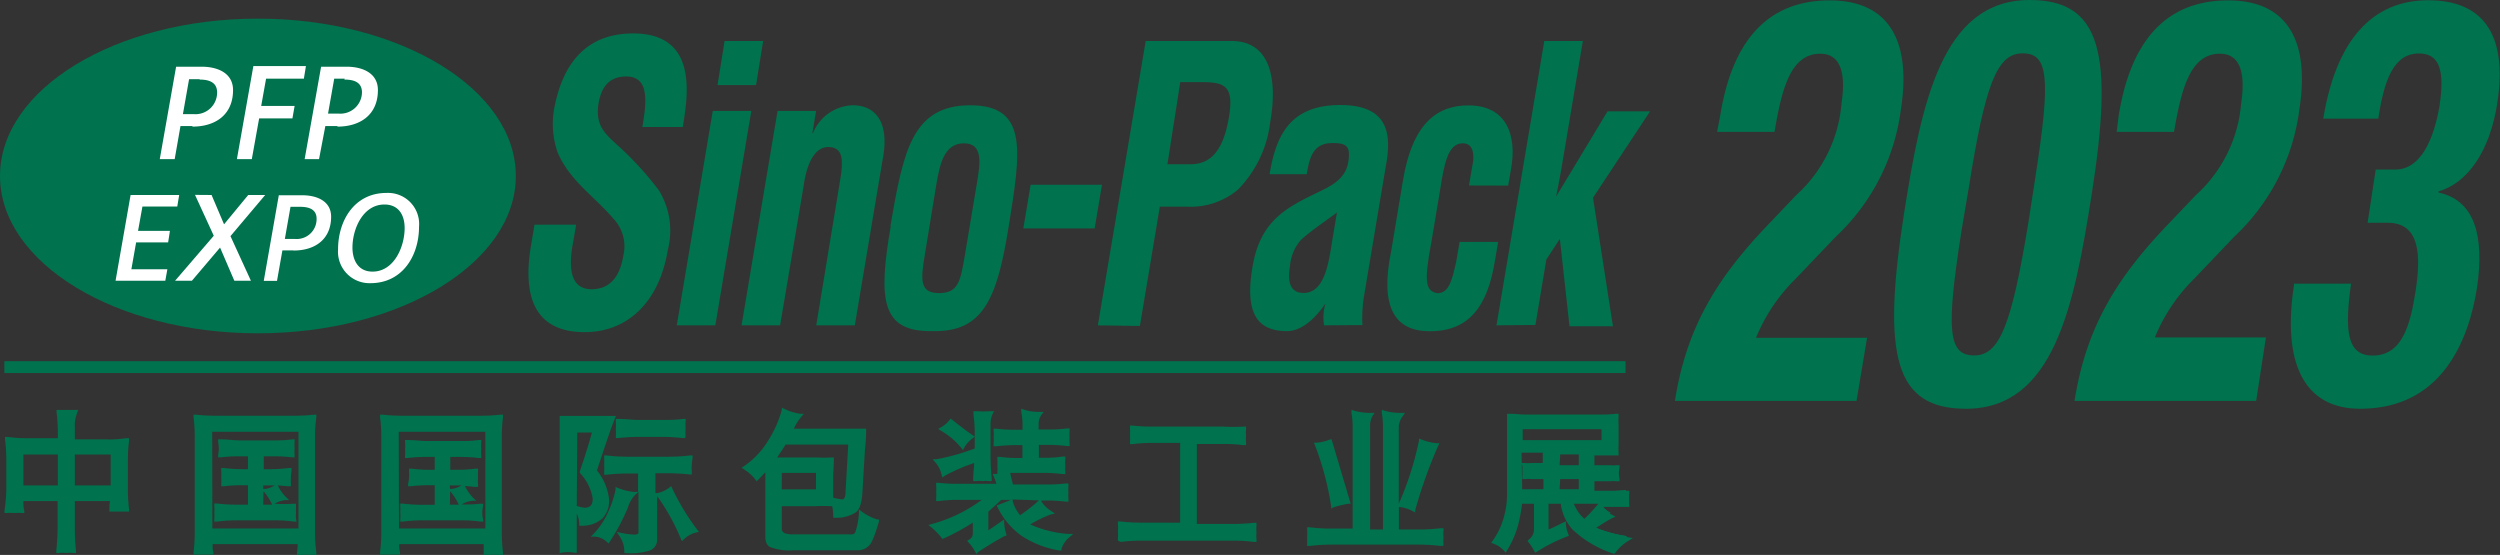 <svg id="圖層_1" data-name="圖層 1" xmlns="http://www.w3.org/2000/svg" viewBox="0 0 194.49 43.17"><rect x="0" y="0" width="194.49" height="43.17" fill="#333333" stroke="none"/><defs><style>.cls-1{fill:#00724d;}.cls-2{fill:#007859;}.cls-3{fill:#fff;}</style></defs><path class="cls-1" d="M23.24,26.74c11.08,0,20.07-5.49,20.07-12.24s-9-12.24-20.07-12.24S3.18,7.74,3.18,14.5s9,12.24,20.06,12.24" transform="translate(-3.18 -0.81)"/><path class="cls-2" d="M129.64,29.38h0Z" transform="translate(-3.18 -0.81)"/><rect class="cls-1" x="0.34" y="28.1" width="126.12" height="0.92"/><path class="cls-2" d="M3.72,35a10.85,10.85,0,0,0,1.6.11H7.84v-.51a16,16,0,0,0-.1-1.69c.36,0,.78,0,1.28,0a2.73,2.73,0,0,0-.18,1v1.12h2.6A10.53,10.53,0,0,0,13,35a12.33,12.33,0,0,0-.09,1.47V38.9A13.3,13.3,0,0,0,13,40.45l-.59,0-.59,0a5.64,5.64,0,0,0,.05-.82H8.84v2.09a17.81,17.81,0,0,0,.09,1.93,3,3,0,0,0-.59,0,2.92,2.92,0,0,0-.6,0c.06-.64.1-1.29.1-1.93V39.63h-3a7,7,0,0,0,.08.92,4.87,4.87,0,0,0-.6,0,4.6,4.6,0,0,0-.6,0A11.72,11.72,0,0,0,3.82,39v-2.5A10.58,10.58,0,0,0,3.72,35m1.1,3.72h3V36h-3Zm4,0h3.09V36H8.84Z" transform="translate(-3.18 -0.81)"/><path class="cls-1" d="M3.72,35a10.85,10.85,0,0,0,1.6.11H7.84v-.51a16,16,0,0,0-.1-1.69c.36,0,.78,0,1.28,0a2.73,2.73,0,0,0-.18,1v1.12h2.6A10.53,10.53,0,0,0,13,35a12.33,12.33,0,0,0-.09,1.47V38.9A13.3,13.3,0,0,0,13,40.45l-.59,0-.59,0a5.64,5.64,0,0,0,.05-.82H8.84v2.09a17.81,17.81,0,0,0,.09,1.93,3,3,0,0,0-.59,0,2.92,2.92,0,0,0-.6,0c.06-.64.1-1.29.1-1.93V39.63h-3a7,7,0,0,0,.08.92,4.87,4.87,0,0,0-.6,0,4.6,4.6,0,0,0-.6,0A11.72,11.72,0,0,0,3.82,39v-2.5A10.58,10.58,0,0,0,3.72,35m1.1,3.72h3V36h-3Zm4,0h3.09V36H8.84Z" transform="translate(-3.18 -0.81)"/><path class="cls-1" d="M7.56,43.84l0-.21a17.07,17.07,0,0,0,.1-1.91V39.79H5c0,.27,0,.51.07.74l0,.19-.19,0a5.22,5.22,0,0,0-.58,0,5,5,0,0,0-.58,0l-.19,0,0-.19A14,14,0,0,0,3.67,39v-2.5A12.48,12.48,0,0,0,3.57,35l0-.2.2,0a10.63,10.63,0,0,0,1.57.1H7.68v-.34a13.3,13.3,0,0,0-.1-1.68l0-.18h.19c.34,0,.75,0,1.27,0h.22L9.16,33A2.59,2.59,0,0,0,9,34v1h2.45a10.54,10.54,0,0,0,1.57-.1l.2,0,0,.2a11.76,11.76,0,0,0-.09,1.45V38.9a12.59,12.59,0,0,0,.09,1.53l0,.18-.44,0-.33,0-.31,0-.45,0,0-.18c0-.19,0-.4.05-.64H9v1.93a18.56,18.56,0,0,0,.09,1.91l0,.2-.2,0a2.5,2.5,0,0,0-.56,0,2.51,2.51,0,0,0-.57,0Zm.78-.39a3.1,3.1,0,0,1,.42,0c0-.54-.08-1.11-.08-1.75V39.48h3.38v.16c0,.24,0,.45,0,.64h.09l.33,0,.35,0h.07a12.38,12.38,0,0,1-.07-1.38V36.48a11.15,11.15,0,0,1,.07-1.29,12.12,12.12,0,0,1-1.42.08H8.68V34a3,3,0,0,1,.12-.9l-.89,0c0,.5.08,1,.08,1.53v.65H5.32a12.25,12.25,0,0,1-1.42-.08A11.65,11.65,0,0,1,4,36.48V39a13.34,13.34,0,0,1-.07,1.39l.42,0,.42,0c0-.22,0-.46,0-.73v-.16H8v2.24c0,.59,0,1.18-.08,1.75A2.89,2.89,0,0,1,8.34,43.45Zm3.75-4.57H8.68v-3h3.41ZM9,38.57h2.79v-2.4H9Zm-1,.31H4.66v-3H8Zm-3-.31H7.68v-2.4H5Z" transform="translate(-3.18 -0.81)"/><path class="cls-2" d="M18.44,33.25a14.11,14.11,0,0,0,1.59.08h6a14.35,14.35,0,0,0,1.61-.08,10,10,0,0,0-.1,1.46v7.57a11.38,11.38,0,0,0,.1,1.54l-.6,0-.6,0a7.69,7.69,0,0,0,.07-.85h-7c0,.27,0,.55.08.8l-.6,0-.59,0a13.17,13.17,0,0,0,.09-1.55V34.71a11.68,11.68,0,0,0-.09-1.46m1.1,8.8h7V34.24h-7Zm.76-6.84c.51,0,1,.08,1.51.08h2.56c.49,0,1,0,1.5-.08a4.89,4.89,0,0,0,0,.54,4.19,4.19,0,0,0,0,.5,12.71,12.71,0,0,0-1.5-.09h-.86v1.37h.63a10.7,10.7,0,0,0,1.5-.1,5.48,5.48,0,0,0,0,.55,4.06,4.06,0,0,0,0,.51,12.45,12.45,0,0,0-1.5-.09h-.63v1.82h1a12.62,12.62,0,0,0,1.51-.09,3.35,3.35,0,0,0,0,.54,2.78,2.78,0,0,0,0,.51,12.62,12.62,0,0,0-1.51-.09h-3a12.75,12.75,0,0,0-1.51.09,2.78,2.78,0,0,0,0-.51,3.35,3.35,0,0,0,0-.54,12.75,12.75,0,0,0,1.51.09h1.08V38.4h-.53a12.62,12.62,0,0,0-1.51.09,2.76,2.76,0,0,0,.05-.51,3.62,3.62,0,0,0-.05-.55,10.84,10.84,0,0,0,1.51.1h.53V36.16h-.77a12.87,12.87,0,0,0-1.51.09,2.12,2.12,0,0,0,.05-.5,2.47,2.47,0,0,0-.05-.54m4.39,3.46a3.13,3.13,0,0,0,.69,1,2.34,2.34,0,0,0-.92.33,4.23,4.23,0,0,0-.59-1,2.37,2.37,0,0,0,.82-.31" transform="translate(-3.18 -0.81)"/><path class="cls-1" d="M18.44,33.25a14.11,14.11,0,0,0,1.59.08h6a14.35,14.35,0,0,0,1.61-.08,10,10,0,0,0-.1,1.46v7.57a11.38,11.38,0,0,0,.1,1.54l-.6,0-.6,0a7.69,7.69,0,0,0,.07-.85h-7c0,.27,0,.55.08.8l-.6,0-.59,0a13.17,13.17,0,0,0,.09-1.55V34.71a11.68,11.68,0,0,0-.09-1.46m1.1,8.8h7V34.24h-7Zm.76-6.84c.51,0,1,.08,1.51.08h2.56c.49,0,1,0,1.5-.08a4.89,4.89,0,0,0,0,.54,4.19,4.19,0,0,0,0,.5,12.71,12.71,0,0,0-1.5-.09h-.86v1.37h.63a10.7,10.7,0,0,0,1.5-.1,5.48,5.48,0,0,0,0,.55,4.06,4.06,0,0,0,0,.51,12.45,12.45,0,0,0-1.5-.09h-.63v1.82h1a12.62,12.62,0,0,0,1.51-.09,3.35,3.35,0,0,0,0,.54,2.78,2.78,0,0,0,0,.51,12.62,12.62,0,0,0-1.51-.09h-3a12.75,12.75,0,0,0-1.51.09,2.78,2.78,0,0,0,0-.51,3.35,3.35,0,0,0,0-.54,12.75,12.75,0,0,0,1.51.09h1.08V38.4h-.53a12.62,12.62,0,0,0-1.51.09,2.76,2.76,0,0,0,.05-.51,3.62,3.62,0,0,0-.05-.55,10.84,10.84,0,0,0,1.51.1h.53V36.16h-.77a12.87,12.87,0,0,0-1.51.09,2.12,2.12,0,0,0,.05-.5,2.47,2.47,0,0,0-.05-.54m4.39,3.46a3.13,3.13,0,0,0,.69,1,2.34,2.34,0,0,0-.92.33,4.23,4.23,0,0,0-.59-1,2.37,2.37,0,0,0,.82-.31" transform="translate(-3.18 -0.81)"/><path class="cls-1" d="M26.28,44l0-.19a5.74,5.74,0,0,0,.06-.67H19.72c0,.24,0,.45.06.63l0,.19-.31,0-.47,0-.52,0-.24,0,0-.18a14.5,14.5,0,0,0,.09-1.54V34.71a12.49,12.49,0,0,0-.09-1.44l0-.2.19,0a12.66,12.66,0,0,0,1.58.08h6a12.91,12.91,0,0,0,1.59-.08l.19,0,0,.2a10.85,10.85,0,0,0-.1,1.44v7.57a12.52,12.52,0,0,0,.1,1.52l0,.18h-.18l-.36,0a1.77,1.77,0,0,0-.46,0l-.36,0Zm.78-.36.25,0h.17a12.19,12.19,0,0,1-.07-1.37V34.71a10.68,10.68,0,0,1,.07-1.29c-.51,0-1,.06-1.43.06H20c-.43,0-.92,0-1.43-.06a11.89,11.89,0,0,1,.08,1.29v7.51a13.71,13.71,0,0,1-.08,1.38l.42,0,.42,0c0-.18,0-.39-.05-.62v-.17h7.3V43a6.56,6.56,0,0,1,0,.68h.17Zm-.36-1.41H19.39V34.09H26.7Zm-7-.31H26.4V34.4H19.69Zm6.55-.53-.21,0a9.79,9.79,0,0,0-1.49-.1h-3a11.27,11.27,0,0,0-1.49.1l-.21,0,0-.21a2.63,2.63,0,0,0,0-.49,2.85,2.85,0,0,0,0-.51l0-.2.2,0a12.79,12.79,0,0,0,1.49.09h.93V38.56h-.38a11.36,11.36,0,0,0-1.49.08l-.21,0,0-.21a2.45,2.45,0,0,0,0-.48,3.2,3.2,0,0,0,0-.52l0-.21.21,0a11.7,11.7,0,0,0,1.49.09h.38v-1h-.62a11.55,11.55,0,0,0-1.49.08l-.21,0,0-.21a2.5,2.5,0,0,0,.05-.47,2.94,2.94,0,0,0-.05-.51l0-.21.21,0c.53,0,1,.08,1.49.08h2.56c.47,0,1,0,1.49-.08l.2,0,0,.2a2.82,2.82,0,0,0,0,.52,2.17,2.17,0,0,0,0,.47l0,.21-.2,0a11.55,11.55,0,0,0-1.49-.08h-.71v1h.48a11.54,11.54,0,0,0,1.48-.09l.2,0,0,.21a3.49,3.49,0,0,0-.05.52,3.88,3.88,0,0,0,0,.48l0,.21-.21,0-.81-.07,0,0a3.11,3.11,0,0,0,.66.93l.22.22-.32,0a2,2,0,0,0-.81.28A12,12,0,0,0,26,40l.21,0,0,.2a3.77,3.77,0,0,0,0,.51,2.31,2.31,0,0,0,0,.49ZM20.17,40.3c0,.13,0,.25,0,.37s0,.23,0,.34a11.14,11.14,0,0,1,1.33-.07h3a11,11,0,0,1,1.33.07c0-.1,0-.21,0-.34s0-.25,0-.37a12.1,12.1,0,0,1-1.33.07H23.35V38.25h.79q.72,0,1.32.06c0-.11,0-.22,0-.33a2.4,2.4,0,0,1,0-.37,11.49,11.49,0,0,1-1.33.07h-.79V36h1c.48,0,.91,0,1.33.06a3,3,0,0,1,0-.32c0-.13,0-.25,0-.37-.46,0-.91.07-1.33.07H21.81c-.42,0-.86,0-1.33-.07a2.31,2.31,0,0,1,0,.37c0,.11,0,.22,0,.32Q21.1,36,21.81,36h.93v1.67h-.69a11.25,11.25,0,0,1-1.33-.07c0,.13,0,.25,0,.37a1.83,1.83,0,0,1,0,.33c.41,0,.85-.06,1.33-.06h.69v2.12H21.5A12.1,12.1,0,0,1,20.17,40.3Zm3.49-.23h.69l0,0a4.38,4.38,0,0,0-.58-.94l-.09-.1Zm.48-1a6.41,6.41,0,0,1,.39.66,3,3,0,0,1,.54-.21,4.18,4.18,0,0,1-.45-.65A2,2,0,0,1,24.14,39.08Zm-.48-.52v.29l.19,0a1.9,1.9,0,0,0,.71-.27h-.9Z" transform="translate(-3.18 -0.81)"/><path class="cls-2" d="M33,33.25a14.17,14.17,0,0,0,1.6.08h6a13.94,13.94,0,0,0,1.6-.08,11.68,11.68,0,0,0-.09,1.46v7.57a13.25,13.25,0,0,0,.09,1.54l-.59,0-.59,0a7.73,7.73,0,0,0,.06-.85h-7c0,.27,0,.55.07.8l-.6,0-.59,0a13.17,13.17,0,0,0,.09-1.55V34.71A11.68,11.68,0,0,0,33,33.25m1.09,8.8h7V34.24h-7Zm.78-6.84c.5,0,1,.08,1.5.08h2.56c.5,0,1,0,1.51-.08a3.29,3.29,0,0,0,0,.54,2.83,2.83,0,0,0,0,.5,12.87,12.87,0,0,0-1.51-.09H38v1.37h.63a10.84,10.84,0,0,0,1.51-.1,3.62,3.62,0,0,0-.05.55,2.76,2.76,0,0,0,.05.51,12.62,12.62,0,0,0-1.51-.09H38v1.82h1a12.62,12.62,0,0,0,1.51-.09,3.39,3.39,0,0,0,0,.54,2.76,2.76,0,0,0,0,.51,12.62,12.62,0,0,0-1.51-.09H36a12.58,12.58,0,0,0-1.5.09,2.76,2.76,0,0,0,.05-.51,3.39,3.39,0,0,0-.05-.54,12.58,12.58,0,0,0,1.5.09H37.1V38.4h-.53a12.62,12.62,0,0,0-1.51.09,2.76,2.76,0,0,0,0-.51,3.62,3.62,0,0,0,0-.55,10.84,10.84,0,0,0,1.51.1h.53V36.16h-.77a12.58,12.58,0,0,0-1.5.09,2.81,2.81,0,0,0,0-.5,3.27,3.27,0,0,0,0-.54m4.38,3.46a3.31,3.31,0,0,0,.69,1A2.34,2.34,0,0,0,39,40a4.61,4.61,0,0,0-.59-1,2.37,2.37,0,0,0,.82-.31" transform="translate(-3.18 -0.81)"/><path class="cls-1" d="M33,33.25a14.17,14.17,0,0,0,1.6.08h6a13.94,13.94,0,0,0,1.6-.08,11.68,11.68,0,0,0-.09,1.46v7.57a13.25,13.25,0,0,0,.09,1.54l-.59,0-.59,0a7.73,7.73,0,0,0,.06-.85h-7c0,.27,0,.55.07.8l-.6,0-.59,0a13.17,13.17,0,0,0,.09-1.55V34.71A11.68,11.68,0,0,0,33,33.25m1.09,8.8h7V34.24h-7Zm.78-6.84c.5,0,1,.08,1.5.08h2.56c.5,0,1,0,1.51-.08a3.29,3.29,0,0,0,0,.54,2.83,2.83,0,0,0,0,.5,12.87,12.87,0,0,0-1.51-.09H38v1.37h.63a10.84,10.84,0,0,0,1.51-.1,3.62,3.62,0,0,0-.05.55,2.76,2.76,0,0,0,.05.51,12.62,12.62,0,0,0-1.51-.09H38v1.82h1a12.62,12.62,0,0,0,1.51-.09,3.39,3.39,0,0,0,0,.54,2.76,2.76,0,0,0,0,.51,12.62,12.62,0,0,0-1.51-.09H36a12.58,12.58,0,0,0-1.5.09,2.76,2.76,0,0,0,.05-.51,3.39,3.39,0,0,0-.05-.54,12.58,12.58,0,0,0,1.5.09H37.1V38.4h-.53a12.62,12.62,0,0,0-1.51.09,2.76,2.76,0,0,0,0-.51,3.62,3.62,0,0,0,0-.55,10.84,10.84,0,0,0,1.51.1h.53V36.16h-.77a12.58,12.58,0,0,0-1.5.09,2.81,2.81,0,0,0,0-.5,3.27,3.27,0,0,0,0-.54m4.38,3.46a3.31,3.31,0,0,0,.69,1A2.34,2.34,0,0,0,39,40a4.61,4.61,0,0,0-.59-1,2.37,2.37,0,0,0,.82-.31" transform="translate(-3.18 -0.81)"/><path class="cls-1" d="M40.81,44l0-.19c0-.22,0-.46,0-.67H34.24c0,.22,0,.44.06.63l0,.19-.3,0-.48,0-.51,0-.26,0,0-.19a12.47,12.47,0,0,0,.09-1.53V34.71a11,11,0,0,0-.09-1.44l0-.2.2,0a12.66,12.66,0,0,0,1.58.08h6a12.66,12.66,0,0,0,1.58-.08l.2,0,0,.2a12,12,0,0,0-.09,1.44v7.57a13.57,13.57,0,0,0,.09,1.52l0,.18h-.19l-.34,0a1.77,1.77,0,0,0-.46,0L41,44Zm-6.9-1.17h7.3V43a5.6,5.6,0,0,1,0,.68h.17a1.46,1.46,0,0,1,.51,0H42a13,13,0,0,1-.08-1.37V34.71A11.45,11.45,0,0,1,42,33.42c-.51,0-1,.06-1.43.06h-6c-.42,0-.92,0-1.43-.06a10.68,10.68,0,0,1,.07,1.29v7.51a12.25,12.25,0,0,1-.07,1.38l.42,0,.43,0c0-.17,0-.36,0-.55Zm7.31-.6H33.9V34.09h7.32Zm-7-.31h6.72V34.4H34.2Zm6.57-.53-.22,0a9.89,9.89,0,0,0-1.49-.1H36a11.24,11.24,0,0,0-1.48.1l-.2,0,0-.21a3,3,0,0,0,0-.49,4.7,4.7,0,0,0,0-.5l0-.2h.2a12.76,12.76,0,0,0,1.48.09H37V38.56h-.38a11.36,11.36,0,0,0-1.49.08l-.2,0,0-.21A2.52,2.52,0,0,0,35,38a3.49,3.49,0,0,0,0-.53l0-.2.19,0a11.81,11.81,0,0,0,1.49.09H37v-1h-.62a11.3,11.3,0,0,0-1.48.08l-.21,0,0-.21a2.23,2.23,0,0,0,0-.47,2.82,2.82,0,0,0,0-.52l0-.2.2,0c.51,0,1,.08,1.48.08h2.56c.48,0,1,0,1.49-.08l.2,0,0,.2a2.65,2.65,0,0,0,0,.52,2.09,2.09,0,0,0,0,.47l0,.21-.21,0a11.45,11.45,0,0,0-1.49-.08h-.71v1h.48a11.81,11.81,0,0,0,1.49-.09l.19,0,0,.2a3.38,3.38,0,0,0,0,.53,2.21,2.21,0,0,0,0,.48l0,.21-.2,0-.82-.07,0,0a3.54,3.54,0,0,0,.65.93l.23.22-.32,0a2,2,0,0,0-.81.28A12.42,12.42,0,0,0,40.56,40l.2,0,0,.2a2.58,2.58,0,0,0-.06.51,2.33,2.33,0,0,0,.06.49ZM34.69,40.3a2.51,2.51,0,0,1,0,.37,1.87,1.87,0,0,1,0,.34A11,11,0,0,1,36,40.94h3.05a11,11,0,0,1,1.33.07,2,2,0,0,1,0-.34c0-.11,0-.23,0-.36-.46,0-.89.06-1.33.06H37.87V38.25h.79c.48,0,.92,0,1.33.06A1.69,1.69,0,0,1,40,38a2.22,2.22,0,0,1,0-.37,11.37,11.37,0,0,1-1.33.07h-.79V36h1c.48,0,.91,0,1.32.06,0-.11,0-.22,0-.32a2.62,2.62,0,0,1,0-.37c-.47,0-.9.07-1.33.07H36.33c-.42,0-.86,0-1.32-.07,0,.12,0,.24,0,.37s0,.22,0,.32c.41,0,.84-.06,1.32-.06h.93v1.67h-.69a11.37,11.37,0,0,1-1.33-.07c0,.13,0,.25,0,.37s0,.22,0,.33c.41,0,.85-.06,1.33-.06h.69v2.12H36A12.05,12.05,0,0,1,34.69,40.3Zm3.49-.23h.69l0,0a4.57,4.57,0,0,0-.58-.94l-.09-.1Zm.48-1a4.8,4.8,0,0,1,.39.66,3,3,0,0,1,.54-.21,3.75,3.75,0,0,1-.45-.65A2,2,0,0,1,38.66,39.08Zm-.48-.52v.29l.19,0a1.9,1.9,0,0,0,.71-.27h-.9Z" transform="translate(-3.18 -0.81)"/><path class="cls-2" d="M46.93,33.34a10.87,10.87,0,0,0,1.14,0h1.47c.44,0,.9,0,1.36,0-.16.36-.63,1.72-1.41,4a4.37,4.37,0,0,1,1,2.21A1.91,1.91,0,0,1,50,41a2.17,2.17,0,0,1-1.56.53,2.3,2.3,0,0,0-.41-1.2,3.65,3.65,0,0,0,.67.16c.52,0,.79-.3.79-.87a3.88,3.88,0,0,0-1-2.1c.35-1,.68-2,1-3.15H47.93V42c0,.53,0,1.09,0,1.63a4.9,4.9,0,0,0-.54,0,4.38,4.38,0,0,0-.51,0c0-.54,0-1.1,0-1.63v-7.4c0-.44,0-.86,0-1.28m4.34,5.52a4.49,4.49,0,0,0,1.28.32,2.65,2.65,0,0,0-.62,1,15.33,15.33,0,0,1-1.39,2.62,1.67,1.67,0,0,0-1-.46,6,6,0,0,0,1.15-1.74,7.94,7.94,0,0,0,.58-1.77m-.87-2.43a12.89,12.89,0,0,0,1.64.1h3.24a12.78,12.78,0,0,0,1.64-.1c0,.21,0,.42,0,.61a4.73,4.73,0,0,0,0,.54,14.89,14.89,0,0,0-1.64-.08H54.09v5.33a.72.72,0,0,1-.46.67,5,5,0,0,1-1.73.18,2.32,2.32,0,0,0-.4-1.26,6,6,0,0,0,1.08.13c.3,0,.45-.09.47-.27V37.5H52a15,15,0,0,0-1.64.08,3.19,3.19,0,0,0,.05-.54,4.42,4.42,0,0,0-.05-.61m.87-2.86a15,15,0,0,0,1.64.08h1.78a15.25,15.25,0,0,0,1.64-.08,3.92,3.92,0,0,0,0,.59,3.62,3.62,0,0,0,0,.55,13.08,13.08,0,0,0-1.64-.09H52.91a12.88,12.88,0,0,0-1.64.09,5.48,5.48,0,0,0,0-.55,5.85,5.85,0,0,0,0-.59m4.15,5.29a18.09,18.09,0,0,0,1.87,3.19,2.22,2.22,0,0,0-1,.56,16.43,16.43,0,0,0-1.86-3.3,2.56,2.56,0,0,0,1-.45" transform="translate(-3.18 -0.81)"/><path class="cls-1" d="M46.93,33.34a10.87,10.87,0,0,0,1.14,0h1.47c.44,0,.9,0,1.36,0-.16.36-.63,1.72-1.41,4a4.37,4.37,0,0,1,1,2.21A1.91,1.91,0,0,1,50,41a2.17,2.17,0,0,1-1.56.53,2.3,2.3,0,0,0-.41-1.2,3.65,3.65,0,0,0,.67.16c.52,0,.79-.3.79-.87a3.88,3.88,0,0,0-1-2.1c.35-1,.68-2,1-3.15H47.93V42c0,.53,0,1.09,0,1.63a4.9,4.9,0,0,0-.54,0,4.38,4.38,0,0,0-.51,0c0-.54,0-1.1,0-1.63v-7.4c0-.44,0-.86,0-1.28m4.34,5.52a4.49,4.49,0,0,0,1.28.32,2.65,2.65,0,0,0-.62,1,15.33,15.33,0,0,1-1.39,2.62,1.67,1.67,0,0,0-1-.46,6,6,0,0,0,1.15-1.74,7.94,7.94,0,0,0,.58-1.77m-.87-2.43a12.89,12.89,0,0,0,1.64.1h3.24a12.78,12.78,0,0,0,1.64-.1c0,.21,0,.42,0,.61a4.73,4.73,0,0,0,0,.54,14.89,14.89,0,0,0-1.64-.08H54.09v5.33a.72.72,0,0,1-.46.67,5,5,0,0,1-1.73.18,2.32,2.32,0,0,0-.4-1.26,6,6,0,0,0,1.08.13c.3,0,.45-.09.47-.27V37.5H52a15,15,0,0,0-1.64.08,3.19,3.19,0,0,0,.05-.54,4.42,4.42,0,0,0-.05-.61m.87-2.86a15,15,0,0,0,1.64.08h1.78a15.25,15.25,0,0,0,1.64-.08,3.92,3.92,0,0,0,0,.59,3.62,3.62,0,0,0,0,.55,13.08,13.08,0,0,0-1.64-.09H52.91a12.88,12.88,0,0,0-1.64.09,5.48,5.48,0,0,0,0-.55,5.85,5.85,0,0,0,0-.59m4.15,5.29a18.09,18.09,0,0,0,1.87,3.19,2.22,2.22,0,0,0-1,.56,16.43,16.43,0,0,0-1.86-3.3,2.56,2.56,0,0,0,1-.45" transform="translate(-3.18 -0.81)"/><path class="cls-1" d="M51.9,43.84h-.15v-.15a2.15,2.15,0,0,0-.38-1.18l-.22-.32.38.08a5.53,5.53,0,0,0,1,.13c.3,0,.31-.1.32-.14V39.08l-.25.22a2.42,2.42,0,0,0-.57,1,16.38,16.38,0,0,1-1.41,2.65l-.1.14-.13-.12a1.48,1.48,0,0,0-.91-.41l-.34,0,.24-.24a6,6,0,0,0,1.12-1.7,7.53,7.53,0,0,0,.57-1.74l0-.19.18.08a4.57,4.57,0,0,0,1.24.31l.33,0V37.65H52a13.39,13.39,0,0,0-1.62.09l-.2,0,0-.2a3.46,3.46,0,0,0,0-.52,4.71,4.71,0,0,0,0-.59l0-.19.2,0a13,13,0,0,0,1.62.1h3.24a13.43,13.43,0,0,0,1.63-.1l.19,0,0,.19A4.15,4.15,0,0,0,57,37a3.05,3.05,0,0,0,0,.52l0,.2-.2,0a13.81,13.81,0,0,0-1.63-.09h-1v1.54l.14,0a2.27,2.27,0,0,0,.93-.42l.16-.12.08.18A17.84,17.84,0,0,0,57.41,42l.14.19-.23.05a2,2,0,0,0-.93.52l-.16.15-.09-.2A16.26,16.26,0,0,0,54.3,39.4l0-.07v3.5a.87.87,0,0,1-.55.8A4.84,4.84,0,0,1,51.9,43.84Zm-.1-1.21a2.51,2.51,0,0,1,.25.9,4.6,4.6,0,0,0,1.52-.17.57.57,0,0,0,.37-.53V37.34h1.34c.53,0,1,0,1.47.07a2.3,2.3,0,0,1,0-.37c0-.14,0-.28,0-.43-.51,0-1,.08-1.47.08H52c-.47,0-1,0-1.47-.08a3.46,3.46,0,0,1,0,.43c0,.11,0,.23,0,.37.45,0,.93-.07,1.46-.07H53.2v4.94c0,.2-.14.43-.62.43A5,5,0,0,1,51.8,42.63Zm-2-.36a1.82,1.82,0,0,1,.67.33,15.54,15.54,0,0,0,1.28-2.45,3.76,3.76,0,0,1,.45-.86,4.68,4.68,0,0,1-.86-.22,8.24,8.24,0,0,1-.55,1.63A6.36,6.36,0,0,1,49.84,42.27Zm4.84-2.87a17.11,17.11,0,0,1,1.66,3A2.62,2.62,0,0,1,57,42a17.06,17.06,0,0,1-1.68-2.87A3,3,0,0,1,54.68,39.4Zm-7.92,4.44,0-.19c0-.58,0-1.13,0-1.63v-7.4c0-.41,0-.83,0-1.27l0-.18.18,0c.41,0,.82,0,1.13,0h1.47c.36,0,.85,0,1.34,0l.26,0-.1.24c-.15.33-.59,1.59-1.38,4a4.29,4.29,0,0,1,.94,2.23,2,2,0,0,1-.49,1.48,2.35,2.35,0,0,1-1.67.59h-.16v-.16a1.85,1.85,0,0,0-.19-.78V42c0,.56,0,1.11,0,1.63v.18l-.19,0a2.58,2.58,0,0,0-1,0Zm.68-.38a2.42,2.42,0,0,1,.37,0c0-.47,0-1,0-1.46V40.21l-.1-.16.1,0V34.19h1.91l-.06.2c-.31,1.09-.64,2.12-1,3.08a3.87,3.87,0,0,1,1,2.13c0,.66-.34,1-.94,1a1.56,1.56,0,0,1-.36-.06,2.15,2.15,0,0,1,.24.8,2,2,0,0,0,1.32-.5,1.74,1.74,0,0,0,.39-1.26,4.2,4.2,0,0,0-.93-2.12l0-.06,0-.07c.69-2.08,1.11-3.3,1.32-3.84-.42,0-.81,0-1.12,0H48.07c-.27,0-.61,0-1,0,0,.38,0,.75,0,1.11V42c0,.45,0,.94,0,1.46A2.18,2.18,0,0,1,47.44,43.46Zm.65-3.29a3.28,3.28,0,0,0,.61.14c.43,0,.63-.22.63-.71a3.78,3.78,0,0,0-1-2l0-.06,0-.08c.32-.92.64-1.91.94-3H48.09Zm8.43-5.28-.21,0a13.27,13.27,0,0,0-1.62-.09H52.91a13.27,13.27,0,0,0-1.62.09l-.2,0,0-.2a5.29,5.29,0,0,0,0-.53,5.59,5.59,0,0,0,0-.57l0-.19.19,0c.55,0,1.1.08,1.63.08h1.78c.53,0,1.08,0,1.63-.08l.2,0,0,.21a3.13,3.13,0,0,0,0,.56,2.89,2.89,0,0,0,0,.52Zm-5.08-1.15a3,3,0,0,1,0,.42,2.42,2.42,0,0,1,0,.37c.45,0,.93-.07,1.47-.07h1.78c.53,0,1,0,1.46.07,0-.12,0-.24,0-.37s0-.29,0-.42a14.55,14.55,0,0,1-1.46.07H52.91C52.43,33.81,51.94,33.78,51.44,33.74Z" transform="translate(-3.18 -0.81)"/><path class="cls-2" d="M64.14,32.74a4,4,0,0,0,1.33.41,3.52,3.52,0,0,0-.56.86l-.18.34h4.52c.4,0,.79,0,1.2-.05,0,.42-.12,2-.29,4.83-.06.74-.2,1.21-.46,1.38a2.53,2.53,0,0,1-1.51.4A3.54,3.54,0,0,0,68,39.68a4.84,4.84,0,0,0,.72.13c.24,0,.38-.18.41-.54l.23-4H64.2a14.76,14.76,0,0,1-.86,1.26h3.39c.39,0,.77,0,1.16,0,0,.47,0,.93,0,1.41v.69c0,.47,0,.93,0,1.41a11.16,11.16,0,0,0-1.2,0H63.87V42a.52.52,0,0,0,.28.42,2.25,2.25,0,0,0,.77.11h4.51a.45.45,0,0,0,.45-.26,4.56,4.56,0,0,0,.28-1.56,4.31,4.31,0,0,0,1.24.64,4.65,4.65,0,0,1-.75,1.83,1,1,0,0,1-.76.27h-5a4.25,4.25,0,0,1-1.64-.2c-.25-.08-.37-.3-.37-.72V37.9c0-.28,0-.54,0-.79-.26.3-.52.6-.81.88a3.09,3.09,0,0,0-.91-.82,6.72,6.72,0,0,0,1.93-2,8.45,8.45,0,0,0,1.08-2.4m2.7,4.71h-3V39h3Z" transform="translate(-3.18 -0.81)"/><path class="cls-1" d="M64.14,32.74a4,4,0,0,0,1.33.41,3.52,3.52,0,0,0-.56.86l-.18.34h4.52c.4,0,.79,0,1.2-.05,0,.42-.12,2-.29,4.83-.06.74-.2,1.21-.46,1.38a2.53,2.53,0,0,1-1.51.4A3.54,3.54,0,0,0,68,39.68a4.84,4.84,0,0,0,.72.13c.24,0,.38-.18.41-.54l.23-4H64.2a14.76,14.76,0,0,1-.86,1.26h3.39c.39,0,.77,0,1.16,0,0,.47,0,.93,0,1.41v.69c0,.47,0,.93,0,1.41a11.16,11.16,0,0,0-1.2,0H63.87V42a.52.52,0,0,0,.28.42,2.25,2.25,0,0,0,.77.11h4.51a.45.45,0,0,0,.45-.26,4.56,4.56,0,0,0,.28-1.56,4.31,4.31,0,0,0,1.24.64,4.65,4.65,0,0,1-.75,1.83,1,1,0,0,1-.76.27h-5a4.25,4.25,0,0,1-1.64-.2c-.25-.08-.37-.3-.37-.72V37.9c0-.28,0-.54,0-.79-.26.3-.52.6-.81.88a3.09,3.09,0,0,0-.91-.82,6.72,6.72,0,0,0,1.93-2,8.45,8.45,0,0,0,1.08-2.4m2.7,4.71h-3V39h3Z" transform="translate(-3.18 -0.81)"/><path class="cls-1" d="M69.89,43.62h-5a4.17,4.17,0,0,1-1.71-.22c-.29-.08-.46-.37-.46-.85v-5l-.55.58-.13.12-.1-.14a3.35,3.35,0,0,0-.87-.78l-.2-.13.2-.13a6.49,6.49,0,0,0,1.88-2A8.68,8.68,0,0,0,64,32.7l0-.18.16.08a4.13,4.13,0,0,0,1.28.4l.28,0-.19.22a4,4,0,0,0-.54.83l-.05.11h4.26c.39,0,.78,0,1.18,0l.18,0v.18c0,.2,0,.68-.09,1.45l-.2,3.38c-.06.83-.23,1.3-.52,1.5a2.73,2.73,0,0,1-1.6.42H68v-.15a3.82,3.82,0,0,0-.08-.75h-.09a11.05,11.05,0,0,0-1.18,0H64V42s0,.16.21.29a2.05,2.05,0,0,0,.69.09h4.51a.3.3,0,0,0,.31-.17A5.61,5.61,0,0,0,70,40.72l0-.28.22.17a4.12,4.12,0,0,0,1.2.61l.14,0,0,.15c-.42,1.47-.65,1.79-.81,1.92A1.18,1.18,0,0,1,69.89,43.62ZM63,36.7v.41c0,.25,0,.51,0,.79v4.65c0,.43.14.53.27.57a4.13,4.13,0,0,0,1.59.19h5a.87.87,0,0,0,.65-.22c.12-.09.32-.44.67-1.63a3.93,3.93,0,0,1-.92-.45A3.73,3.73,0,0,1,70,42.38a.6.6,0,0,1-.58.33H64.92a2.1,2.1,0,0,1-.82-.13.66.66,0,0,1-.39-.56V39.8h3c.36,0,.71,0,1,0,0-.4,0-.81,0-1.24V37.9c0-.43,0-.84,0-1.25-.34,0-.67,0-1,0H63l.18-.24a12.93,12.93,0,0,0,.86-1.25l0-.06H69.5l-.23,4.17c-.06.57-.34.69-.57.69a4,4,0,0,1-.5-.07,3.59,3.59,0,0,1,.14.86,2.33,2.33,0,0,0,1.27-.36c.15-.1.33-.4.4-1.27l.2-3.38c0-.6.06-1,.07-1.27l-1,0H64.47l.18-.33.12-.23a4.09,4.09,0,0,1,.41-.68,4.11,4.11,0,0,1-.94-.3,8.63,8.63,0,0,1-1,2.27,7,7,0,0,1-1.79,1.94,3.46,3.46,0,0,1,.66.59c.2-.21.42-.45.67-.75Zm5,2.83a4.7,4.7,0,0,0,.69.13c.07,0,.22,0,.26-.41l.22-3.85H64.29c-.18.3-.4.62-.65,1h3.09a11.15,11.15,0,0,0,1.14,0h.18v.18c0,.45-.05.91-.05,1.4v.69C68,38.91,68,39.23,68,39.53Zm-1-.34H63.71v-1.9H67Zm-3-.31h2.66V37.6H64Z" transform="translate(-3.18 -0.81)"/><path class="cls-2" d="M81.61,37.71c.07.3.15.63.22,1h2.75a12.75,12.75,0,0,0,1.51-.09,3.21,3.21,0,0,0,0,.55,3.14,3.14,0,0,0,0,.51,9.58,9.58,0,0,0-1.51-.1H81a13.61,13.61,0,0,1-1.12,1v1.81l1.24-.86a4.49,4.49,0,0,0,.18.92,23.12,23.12,0,0,0-2.11,1.27,3.53,3.53,0,0,0-.53-.77.7.7,0,0,0,.36-.56V41.18a17.14,17.14,0,0,1-2.47,1.37,5.31,5.31,0,0,0-.82-.83A11.68,11.68,0,0,0,80,39.54H77.7a9.58,9.58,0,0,0-1.51.1,3.14,3.14,0,0,0,0-.51,3.21,3.21,0,0,0,0-.55,12.75,12.75,0,0,0,1.51.09h3.24c-.1-.31-.19-.59-.29-.82l1-.14M79.06,33a10.17,10.17,0,0,0,1.18,0,2.19,2.19,0,0,0-.17.92v2.41c0,.59,0,1.16.08,1.74a2.38,2.38,0,0,0-.53,0,2.65,2.65,0,0,0-.56,0,11.69,11.69,0,0,0,.08-1.44,16,16,0,0,0-2.54,1.12,2.39,2.39,0,0,0-.55-1,19.19,19.19,0,0,0,3.11-.89v-1.4a12.9,12.9,0,0,0-.1-1.51m-1.91.69c.62.49,1.15.89,1.59,1.19a2.37,2.37,0,0,0-.68.77,5.36,5.36,0,0,0-.68-.7,7.9,7.9,0,0,0-.92-.67,2.2,2.2,0,0,0,.69-.59m3.55.73a11.36,11.36,0,0,0,1.41.09h.79v-.54a5.86,5.86,0,0,0-.1-1,4.08,4.08,0,0,0,1.25.18,1.3,1.3,0,0,0-.24.83v.54h1a11.12,11.12,0,0,0,1.41-.09,2.94,2.94,0,0,0-.05.51,2.83,2.83,0,0,0,.05.5,11.14,11.14,0,0,0-1.41-.1h-1v1.33h.59a11.4,11.4,0,0,0,1.42-.09,2.21,2.21,0,0,0,0,.51,2,2,0,0,0,0,.48,13.71,13.71,0,0,0-1.42-.09h-2a13.36,13.36,0,0,0-1.42.09A2.61,2.61,0,0,0,81,37a2.94,2.94,0,0,0,0-.51,11.16,11.16,0,0,0,1.42.09h.5V35.29h-.79a11.41,11.41,0,0,0-1.41.1,2.83,2.83,0,0,0,0-.5,2.94,2.94,0,0,0,0-.51m3.42,5.48a2.67,2.67,0,0,0,.79.78,12.83,12.83,0,0,0-1.86.92l.08,0a8.14,8.14,0,0,0,3.2.85,2.16,2.16,0,0,0-.7,1,7.18,7.18,0,0,1-2.89-1.13,5.66,5.66,0,0,1-1.8-2.1l.91-.36a2.84,2.84,0,0,0,.7,1.26,13.75,13.75,0,0,0,1.57-1.26" transform="translate(-3.18 -0.81)"/><path class="cls-1" d="M81.61,37.71c.07.3.15.63.22,1h2.75a12.75,12.75,0,0,0,1.51-.09,3.21,3.21,0,0,0,0,.55,3.14,3.14,0,0,0,0,.51,9.58,9.58,0,0,0-1.51-.1H81a13.61,13.61,0,0,1-1.12,1v1.81l1.24-.86a4.49,4.49,0,0,0,.18.92,23.12,23.12,0,0,0-2.11,1.27,3.53,3.53,0,0,0-.53-.77.7.7,0,0,0,.36-.56V41.18a17.14,17.14,0,0,1-2.47,1.37,5.31,5.31,0,0,0-.82-.83A11.68,11.68,0,0,0,80,39.54H77.7a9.58,9.58,0,0,0-1.51.1,3.14,3.14,0,0,0,0-.51,3.21,3.21,0,0,0,0-.55,12.75,12.75,0,0,0,1.51.09h3.24c-.1-.31-.19-.59-.29-.82l1-.14M79.06,33a10.17,10.17,0,0,0,1.18,0,2.19,2.19,0,0,0-.17.92v2.41c0,.59,0,1.16.08,1.74a2.38,2.38,0,0,0-.53,0,2.65,2.65,0,0,0-.56,0,11.69,11.69,0,0,0,.08-1.44,16,16,0,0,0-2.54,1.12,2.39,2.39,0,0,0-.55-1,19.19,19.19,0,0,0,3.11-.89v-1.4a12.9,12.9,0,0,0-.1-1.51m-1.91.69c.62.49,1.15.89,1.59,1.19a2.37,2.37,0,0,0-.68.77,5.36,5.36,0,0,0-.68-.7,7.9,7.9,0,0,0-.92-.67,2.2,2.2,0,0,0,.69-.59m3.55.73a11.36,11.36,0,0,0,1.41.09h.79v-.54a5.86,5.86,0,0,0-.1-1,4.08,4.08,0,0,0,1.25.18,1.3,1.3,0,0,0-.24.83v.54h1a11.12,11.12,0,0,0,1.41-.09,2.94,2.94,0,0,0-.05.51,2.83,2.83,0,0,0,.05.5,11.14,11.14,0,0,0-1.41-.1h-1v1.33h.59a11.4,11.4,0,0,0,1.42-.09,2.21,2.21,0,0,0,0,.51,2,2,0,0,0,0,.48,13.71,13.71,0,0,0-1.42-.09h-2a13.36,13.36,0,0,0-1.42.09A2.61,2.61,0,0,0,81,37a2.94,2.94,0,0,0,0-.51,11.16,11.16,0,0,0,1.42.09h.5V35.29h-.79a11.41,11.41,0,0,0-1.41.1,2.83,2.83,0,0,0,0-.5,2.94,2.94,0,0,0,0-.51m3.42,5.48a2.67,2.67,0,0,0,.79.78,12.83,12.83,0,0,0-1.86.92l.08,0a8.14,8.14,0,0,0,3.2.85,2.16,2.16,0,0,0-.7,1,7.18,7.18,0,0,1-2.89-1.13,5.66,5.66,0,0,1-1.8-2.1l.91-.36a2.84,2.84,0,0,0,.7,1.26,13.75,13.75,0,0,0,1.57-1.26" transform="translate(-3.18 -0.81)"/><path class="cls-1" d="M79.14,43.91l-.08-.15a3.63,3.63,0,0,0-.52-.74l-.12-.13.15-.1a.52.52,0,0,0,.29-.43v-.89a18,18,0,0,1-2.24,1.22l-.12.05-.07-.09a5.5,5.5,0,0,0-.8-.82l-.22-.18.28-.08a11.54,11.54,0,0,0,3.86-1.87H77.7a10.83,10.83,0,0,0-1.49.09l-.2,0,0-.21a2.67,2.67,0,0,0,0-.48,2.82,2.82,0,0,0,0-.52l0-.21.2,0a11.55,11.55,0,0,0,1.49.08h3c-.07-.22-.15-.42-.22-.6l-.07-.17.19,0,.17,0,0-.17a2.77,2.77,0,0,0,0-.46,2.93,2.93,0,0,0,0-.49l0-.21.2,0a9.78,9.78,0,0,0,1.4.09h.35v-1h-.64a12.51,12.51,0,0,0-1.39.09l-.21,0,0-.21a2.35,2.35,0,0,0,0-.47,2.33,2.33,0,0,0,0-.48l0-.21.22,0a10.11,10.11,0,0,0,1.39.08h.64v-.38a5.09,5.09,0,0,0-.1-1l0-.26.24.09a3.63,3.63,0,0,0,1.2.16h.3l-.18.25a1.22,1.22,0,0,0-.21.74v.38h.81a10,10,0,0,0,1.39-.08l.21,0,0,.21a2.59,2.59,0,0,0,0,.48,2.82,2.82,0,0,0,0,.48l0,.2-.21,0a12.22,12.22,0,0,0-1.39-.09H84v1h.44a8.75,8.75,0,0,0,1.4-.09l.22,0,0,.22a2.36,2.36,0,0,0,0,.48,2.22,2.22,0,0,0,0,.45l0,.21-.22,0a11.71,11.71,0,0,0-1.4-.09h-2l-.66,0,0,.06c.06.27.13.55.2.84h2.62a11.55,11.55,0,0,0,1.49-.08l.21,0,0,.21a3,3,0,0,0,0,.52,3,3,0,0,0,0,.48l0,.21-.2,0a10.83,10.83,0,0,0-1.49-.09H84.2l0,.07a2.3,2.3,0,0,0,.75.74l.3.2-.35.08a10.3,10.3,0,0,0-1.58.77,8.82,8.82,0,0,0,3,.74l.35,0-.26.23a1.89,1.89,0,0,0-.65.93l0,.13-.13,0a7.53,7.53,0,0,1-3-1.16A5.88,5.88,0,0,1,80.8,40.3l-.08-.16,1.11-.44h-.76c-.35.34-.72.65-1,.92v1.45l1.23-.85,0,.27a3.72,3.72,0,0,0,.17.89l0,.12-.11,0c-.67.36-1.36.77-2.09,1.26Zm-.26-1a5.49,5.49,0,0,1,.37.53c.65-.43,1.26-.8,1.87-1.13a3.23,3.23,0,0,1-.12-.57l-1.27.89V40.47l0,0c.34-.28.74-.62,1.11-1l0,0h3.64a10.48,10.48,0,0,1,1.33.07,1.94,1.94,0,0,1,0-.33,2.3,2.3,0,0,1,0-.37c-.42,0-.85.06-1.33.06H81.71l0-.12c-.06-.28-.12-.56-.18-.81l-.27,0-.36.06c.07.19.15.41.22.64l.07.2H77.7c-.47,0-.91,0-1.33-.06,0,.12,0,.25,0,.37s0,.22,0,.33a10.48,10.48,0,0,1,1.33-.07h2.73l-.34.27a11.78,11.78,0,0,1-4,2.13,7.13,7.13,0,0,1,.55.57,18.6,18.6,0,0,0,2.33-1.3l.24-.16v1.46A.76.76,0,0,1,78.88,42.94Zm2.28-2.64a5.37,5.37,0,0,0,1.66,1.89,7,7,0,0,0,2.71,1.09,2.19,2.19,0,0,1,.46-.72,8.13,8.13,0,0,1-2.92-.81.42.42,0,0,1-.12-.08l-.17-.14.2-.11a17.61,17.61,0,0,1,1.61-.82,2.63,2.63,0,0,1-.49-.51,12.71,12.71,0,0,1-1.47,1.15l-.1.08-.09-.09a2.89,2.89,0,0,1-.69-1.17Zm.8-.6,0,.11a2.86,2.86,0,0,0,.58,1.11A12.63,12.63,0,0,0,84,39.74l.06,0Zm-.8-3c0,.12,0,.24,0,.34s0,.2,0,.31a10.54,10.54,0,0,1,1.24-.07h2a10.5,10.5,0,0,1,1.23.07c0-.1,0-.21,0-.31a1.94,1.94,0,0,1,0-.34,9.64,9.64,0,0,1-1.24.07h-.75V35.14h1.12a11.31,11.31,0,0,1,1.23.08c0-.12,0-.22,0-.33s0-.22,0-.33a11.78,11.78,0,0,1-1.23.06H83.65v-.69a1.49,1.49,0,0,1,.14-.69,3.63,3.63,0,0,1-.8-.1,5.56,5.56,0,0,1,.06.79v.69h-.94a11.92,11.92,0,0,1-1.23-.06,3.25,3.25,0,0,1,0,.33c0,.12,0,.22,0,.33a11.63,11.63,0,0,1,1.23-.08h.94v1.63H82.4A9.44,9.44,0,0,1,81.16,36.7Zm-.83,1.57-.21,0a2.2,2.2,0,0,0-.5,0,2.24,2.24,0,0,0-.52,0l-.21,0,0-.21c0-.39.07-.8.08-1.2a13.59,13.59,0,0,0-2.3,1l-.18.12-.06-.2a2.18,2.18,0,0,0-.51-1l-.19-.21.28,0a16.9,16.9,0,0,0,3-.84v-.92l-.17.13a2.39,2.39,0,0,0-.64.71l-.11.2-.14-.18a6.83,6.83,0,0,0-.66-.68,6.37,6.37,0,0,0-.9-.64l-.22-.14.22-.13a2.29,2.29,0,0,0,.65-.55l.09-.13.13.1c.62.5,1.16.9,1.58,1.19l.17.12v-.37A13.2,13.2,0,0,0,78.91,33l0-.2.19,0a11,11,0,0,0,1.16,0h.25l-.11.22a1.9,1.9,0,0,0-.16.85v2.41a16.51,16.51,0,0,0,.09,1.72Zm-1-1.85v.22q0,.63-.06,1.26a3.05,3.05,0,0,1,.74,0c0-.53-.06-1-.06-1.56V33.93a2.52,2.52,0,0,1,.1-.77c-.32,0-.57,0-.78,0a12.55,12.55,0,0,1,.07,1.34V36l-.1,0a20.31,20.31,0,0,1-2.87.85,3,3,0,0,1,.35.67,19.53,19.53,0,0,1,2.4-1Zm-2.56-2.18a6.76,6.76,0,0,1,.74.55,7.39,7.39,0,0,1,.56.56,2.34,2.34,0,0,1,.45-.5q-.55-.39-1.32-1A2,2,0,0,1,76.74,34.24Z" transform="translate(-3.18 -0.81)"/><path class="cls-2" d="M91.27,34.12c.51.05,1,.08,1.54.08h5.57c.51,0,1,0,1.56-.08a2.47,2.47,0,0,0,0,.54,2.62,2.62,0,0,0,0,.55,10.35,10.35,0,0,0-1.56-.09H96.14v6.52h3a15.07,15.07,0,0,0,1.65-.08,3.58,3.58,0,0,0,0,.58,3.41,3.41,0,0,0,0,.55,15.07,15.07,0,0,0-1.65-.09H92a15.2,15.2,0,0,0-1.65.09,3.41,3.41,0,0,0,0-.55,3.58,3.58,0,0,0,0-.58,15.19,15.19,0,0,0,1.65.08h3.1V35.12H92.81a9.88,9.88,0,0,0-1.54.09,5.21,5.21,0,0,0,0-.55,4.89,4.89,0,0,0,0-.54" transform="translate(-3.18 -0.81)"/><path class="cls-1" d="M91.27,34.12c.51.05,1,.08,1.54.08h5.57c.51,0,1,0,1.56-.08a2.47,2.47,0,0,0,0,.54,2.62,2.62,0,0,0,0,.55,10.35,10.35,0,0,0-1.56-.09H96.14v6.52h3a15.07,15.07,0,0,0,1.65-.08,3.58,3.58,0,0,0,0,.58,3.41,3.41,0,0,0,0,.55,15.07,15.07,0,0,0-1.65-.09H92a15.2,15.2,0,0,0-1.65.09,3.41,3.41,0,0,0,0-.55,3.58,3.58,0,0,0,0-.58,15.19,15.19,0,0,0,1.65.08h3.1V35.12H92.81a9.88,9.88,0,0,0-1.54.09,5.21,5.21,0,0,0,0-.55,4.89,4.89,0,0,0,0-.54" transform="translate(-3.18 -0.81)"/><path class="cls-1" d="M90.15,42.87l0-.2a2.93,2.93,0,0,0,0-.53,3.2,3.2,0,0,0,0-.56l0-.2.21,0a14.31,14.31,0,0,0,1.63.09h3V35.27H92.81a10.84,10.84,0,0,0-1.52.09l-.2,0,0-.2a4.45,4.45,0,0,0,0-.53,4.41,4.41,0,0,0,0-.52l0-.19.19,0a15.09,15.09,0,0,0,1.53.08h5.57A15.41,15.41,0,0,0,99.92,34l.2,0,0,.2a2.05,2.05,0,0,0,0,.51,2.14,2.14,0,0,0,0,.52l0,.21-.22,0a11.05,11.05,0,0,0-1.53-.09H96.29v6.22H99.1a14.31,14.31,0,0,0,1.63-.09l.2,0,0,.2a3.43,3.43,0,0,0,0,.56,3.08,3.08,0,0,0,0,.53l0,.2-.2,0a12.09,12.09,0,0,0-1.63-.1H92a12.2,12.2,0,0,0-1.63.1ZM92,42.45H99.1a13.8,13.8,0,0,1,1.47.07c0-.13,0-.26,0-.38s0-.28,0-.41c-.47,0-1,.07-1.47.07H96V35h2.4a11.82,11.82,0,0,1,1.37.07c0-.12,0-.24,0-.37s0-.25,0-.37c-.53.05-1,.07-1.37.07H92.81c-.41,0-.84,0-1.37-.07,0,.12,0,.24,0,.37s0,.25,0,.37A11.72,11.72,0,0,1,92.81,35h2.44V41.8H92c-.5,0-1,0-1.47-.07,0,.13,0,.27,0,.41s0,.26,0,.38A13.93,13.93,0,0,1,92,42.45Z" transform="translate(-3.18 -0.81)"/><path class="cls-2" d="M108.47,32.92a4.61,4.61,0,0,0,1.31.18,1.72,1.72,0,0,0-.22.91v8.1h1.28V34a8,8,0,0,0-.09-1.09,4.75,4.75,0,0,0,1.33.18,1.56,1.56,0,0,0-.24.91v8.1h1.87a13.63,13.63,0,0,0,1.56-.11,2.5,2.5,0,0,0,0,.55,2.71,2.71,0,0,0,0,.56,13.61,13.61,0,0,0-1.56-.1H106.6a13.3,13.3,0,0,0-1.55.1,5.46,5.46,0,0,0,0-.56,4.91,4.91,0,0,0,0-.55,13.3,13.3,0,0,0,1.55.11h2V34a6.68,6.68,0,0,0-.09-1.09m-1.82,2.23,1.41,4.74a9.59,9.59,0,0,0-1.2.29,22.19,22.19,0,0,0-1.27-4.79,3.88,3.88,0,0,0,1.06-.24m7.06,0a4.67,4.67,0,0,0,1.24.3,40.37,40.37,0,0,0-1.78,5,3.25,3.25,0,0,0-1.06-.36,25,25,0,0,0,1.6-5" transform="translate(-3.18 -0.81)"/><path class="cls-1" d="M108.47,32.92a4.61,4.61,0,0,0,1.31.18,1.72,1.72,0,0,0-.22.91v8.1h1.28V34a8,8,0,0,0-.09-1.09,4.75,4.75,0,0,0,1.33.18,1.56,1.56,0,0,0-.24.91v8.1h1.87a13.63,13.63,0,0,0,1.56-.11,2.5,2.5,0,0,0,0,.55,2.71,2.71,0,0,0,0,.56,13.61,13.61,0,0,0-1.56-.1H106.6a13.3,13.3,0,0,0-1.55.1,5.46,5.46,0,0,0,0-.56,4.91,4.91,0,0,0,0-.55,13.3,13.3,0,0,0,1.55.11h2V34a6.68,6.68,0,0,0-.09-1.09m-1.82,2.23,1.41,4.74a9.59,9.59,0,0,0-1.2.29,22.19,22.19,0,0,0-1.27-4.79,3.88,3.88,0,0,0,1.06-.24m7.06,0a4.67,4.67,0,0,0,1.24.3,40.37,40.37,0,0,0-1.78,5,3.25,3.25,0,0,0-1.06-.36,25,25,0,0,0,1.6-5" transform="translate(-3.18 -0.81)"/><path class="cls-1" d="M115.46,43.28l-.21,0a14.5,14.5,0,0,0-1.54-.1H106.6a14.16,14.16,0,0,0-1.53.1l-.2,0,0-.19c0-.2,0-.38,0-.54a5.11,5.11,0,0,0,0-.53l0-.19.2,0a12.73,12.73,0,0,0,1.53.1h1.81V34a6.23,6.23,0,0,0-.09-1.06l0-.25.24.08a4.52,4.52,0,0,0,1.27.16h.28l-.15.24a1.52,1.52,0,0,0-.19.83V42h1V34a6.89,6.89,0,0,0-.09-1.06l0-.25.23.08a4.57,4.57,0,0,0,1.29.16h.28l-.16.24A1.48,1.48,0,0,0,112,34v6a24.49,24.49,0,0,0,1.57-4.9l0-.17.17.06a4.22,4.22,0,0,0,1.19.3l.24,0-.11.21a37.24,37.24,0,0,0-1.78,5l0,.18-.17-.09a2.81,2.81,0,0,0-1-.33l-.1,0V42h1.72a12.88,12.88,0,0,0,1.54-.1l.21,0,0,.21a2.78,2.78,0,0,0,0,.52,3.07,3.07,0,0,0,0,.53Zm-10.24-1.1a2.36,2.36,0,0,1,0,.37,2.48,2.48,0,0,1,0,.38,13.42,13.42,0,0,1,1.38-.07h7.11a13.56,13.56,0,0,1,1.38.07,2.34,2.34,0,0,1,0-.38c0-.13,0-.25,0-.37-.51,0-1,.08-1.37.08h-2V34a2,2,0,0,1,.13-.77,4.6,4.6,0,0,1-.89-.11A7,7,0,0,1,111,34v8.25h-1.58V34a2,2,0,0,1,.13-.77,4.5,4.5,0,0,1-.89-.11,6.4,6.4,0,0,1,.06.88v8.25H106.6C106.18,42.26,105.74,42.23,105.22,42.18Zm7.11-2.2a2.88,2.88,0,0,1,.75.25,42,42,0,0,1,1.64-4.68,4.42,4.42,0,0,1-.9-.23A25.73,25.73,0,0,1,112.33,40Zm-5.59.4,0-.17a22.74,22.74,0,0,0-1.26-4.76l-.08-.2h.21a3.88,3.88,0,0,0,1-.23l.15-.06L108.26,40l-.18,0a8,8,0,0,0-1.17.28Zm-.93-4.86A23.28,23.28,0,0,1,107,40c.3-.09.58-.16.88-.22l-1.31-4.42A4.57,4.57,0,0,1,105.81,35.52Z" transform="translate(-3.18 -0.81)"/><path class="cls-2" d="M128.88,33.19a5.32,5.32,0,0,0,0,.69V35.4a5.22,5.22,0,0,0,0,.67c-.43,0-.84,0-1.27,0H127v1.15h1.36a2.64,2.64,0,0,0,.55-.06,2.09,2.09,0,0,0-.05.42,2.58,2.58,0,0,0,.05.46,2.62,2.62,0,0,0-.55-.05H127V39h1.4a11.11,11.11,0,0,0,1.27-.06,2.63,2.63,0,0,0,0,.48,2,2,0,0,0,0,.44c-.3,0-.72,0-1.27,0h-3a3.18,3.18,0,0,0,.82,1.32.87.87,0,0,0,.23.2A10.85,10.85,0,0,0,127.69,40a2.05,2.05,0,0,0,.78.71,15.07,15.07,0,0,0-1.5,1,9.9,9.9,0,0,0,2.78.81,3.75,3.75,0,0,0-1,.94,8.27,8.27,0,0,1-3.1-1.8,3.65,3.65,0,0,1-.92-1.79H123.5v2.33c.42-.16.87-.39,1.36-.63a2.54,2.54,0,0,0,.19.8,12.84,12.84,0,0,0-2.37,1.2,4.34,4.34,0,0,0-.45-.69,1.22,1.22,0,0,0,.45-.87V39.86h-1.22a10.42,10.42,0,0,1-.26,1.55,7.18,7.18,0,0,1-.9,2.15,2.13,2.13,0,0,0-.87-.59,5.75,5.75,0,0,0,.86-1.81,6.62,6.62,0,0,0,.29-1.76V34.11c0-.31,0-.62,0-.92.43,0,.85.06,1.27.06h5.81c.43,0,.84,0,1.27-.06m-1,.86h-6.43v1.16h6.43Zm-6.43,5h2v-1.1h-1a2.62,2.62,0,0,0-.55.05,2.58,2.58,0,0,0,.05-.46,2.09,2.09,0,0,0-.05-.42,2.64,2.64,0,0,0,.55.06h1V36h-2Zm4.62-3h-1.75v1.15h1.75Zm-1.75,3h1.75v-1.1h-1.75Z" transform="translate(-3.18 -0.81)"/><path class="cls-1" d="M128.88,33.19a5.32,5.32,0,0,0,0,.69V35.4a5.22,5.22,0,0,0,0,.67c-.43,0-.84,0-1.27,0H127v1.15h1.36a2.64,2.64,0,0,0,.55-.06,2.09,2.09,0,0,0-.05.42,2.58,2.58,0,0,0,.05.46,2.62,2.62,0,0,0-.55-.05H127V39h1.4a11.11,11.11,0,0,0,1.27-.06,2.63,2.63,0,0,0,0,.48,2,2,0,0,0,0,.44c-.3,0-.72,0-1.27,0h-3a3.18,3.18,0,0,0,.82,1.32.87.87,0,0,0,.23.2A10.85,10.85,0,0,0,127.69,40a2.05,2.05,0,0,0,.78.71,15.07,15.07,0,0,0-1.5,1,9.9,9.9,0,0,0,2.78.81,3.75,3.75,0,0,0-1,.94,8.27,8.27,0,0,1-3.1-1.8,3.65,3.65,0,0,1-.92-1.79H123.5v2.33c.42-.16.87-.39,1.36-.63a2.54,2.54,0,0,0,.19.8,12.84,12.84,0,0,0-2.37,1.2,4.34,4.34,0,0,0-.45-.69,1.22,1.22,0,0,0,.45-.87V39.86h-1.22a10.42,10.42,0,0,1-.26,1.55,7.18,7.18,0,0,1-.9,2.15,2.13,2.13,0,0,0-.87-.59,5.75,5.75,0,0,0,.86-1.81,6.62,6.62,0,0,0,.29-1.76V34.11c0-.31,0-.62,0-.92.43,0,.85.06,1.27.06h5.81c.43,0,.84,0,1.27-.06m-1,.86h-6.43v1.16h6.43Zm-6.43,5h2v-1.1h-1a2.62,2.62,0,0,0-.55.05,2.58,2.58,0,0,0,.05-.46,2.09,2.09,0,0,0-.05-.42,2.64,2.64,0,0,0,.55.06h1V36h-2Zm4.62-3h-1.75v1.15h1.75Zm-1.75,3h1.75v-1.1h-1.75Z" transform="translate(-3.18 -0.81)"/><path class="cls-1" d="M120.32,43.81l-.13-.15a2,2,0,0,0-.82-.55l-.18-.07.11-.16a5.59,5.59,0,0,0,.85-1.76,6.53,6.53,0,0,0,.27-1.72V34.11c0-.28,0-.57,0-.91V33h.18c.45,0,.87.06,1.25.06h5.81a11.19,11.19,0,0,0,1.25-.06h.19l0,.18a5.71,5.71,0,0,0,0,.68V35.4a5.25,5.25,0,0,0,0,.65l0,.19-.18,0c-.47,0-.87,0-1.26,0h-.44V37h1.21a2.4,2.4,0,0,0,.52,0l.22,0,0,.22a2.08,2.08,0,0,0-.05.39,3,3,0,0,0,.05.43l0,.21-.22,0a3.15,3.15,0,0,0-.52,0h-1.21v.79h1.25a12,12,0,0,0,1.26-.05l.2,0,0,.21a2.09,2.09,0,0,0,0,.45,2,2,0,0,0,0,.4l0,.2h-.21c-.23,0-.64,0-1.26,0h-.57a2,2,0,0,0,.7.61l.27.14-.28.13a13,13,0,0,0-1.27.78,10.29,10.29,0,0,0,2.5.69l.4.07-.34.21a3.59,3.59,0,0,0-1,.9l-.07.1-.1,0a8.43,8.43,0,0,1-3.16-1.85A3.67,3.67,0,0,1,124.6,40h-.95v2c.33-.13.69-.31,1.06-.5l.29-.14v.23a2.63,2.63,0,0,0,.18.76l.06.14-.15.06a12.53,12.53,0,0,0-2.34,1.18l-.14.08-.08-.14a4.39,4.39,0,0,0-.43-.67l-.09-.11.1-.1a1,1,0,0,0,.41-.75V40h-.93a12.81,12.81,0,0,1-.25,1.43,7.27,7.27,0,0,1-.92,2.2Zm2.11-.93a3.67,3.67,0,0,1,.3.46,13.59,13.59,0,0,1,2.12-1.07,3.37,3.37,0,0,1-.12-.48,11,11,0,0,1-1.18.54l-.2.08V39.7h1.5l0,.12a3.41,3.41,0,0,0,.88,1.72,8,8,0,0,0,2.94,1.73,3.54,3.54,0,0,1,.67-.67,9.17,9.17,0,0,1-2.46-.77l-.23-.11.21-.15c.52-.36,1-.65,1.28-.83a2.22,2.22,0,0,1-.48-.44,12.9,12.9,0,0,1-1.12,1.2l-.1.08-.1-.07a1.71,1.71,0,0,1-.25-.22,3.31,3.31,0,0,1-.85-1.38l-.07-.21h3.23c.48,0,.84,0,1.09,0a2.26,2.26,0,0,1,0-.27,3,3,0,0,1,0-.31c-.42,0-.8,0-1.1,0h-1.56v-1.4h1.88a2.45,2.45,0,0,1,0-.27,1.79,1.79,0,0,1,0-.23l-.36,0h-1.52V35.86h.75c.35,0,.7,0,1.1,0a4.6,4.6,0,0,1,0-.5V33.88a4.81,4.81,0,0,1,0-.52c-.4,0-.76,0-1.1,0H121.8c-.34,0-.71,0-1.1,0,0,.27,0,.51,0,.75V39.4a6.7,6.7,0,0,1-.29,1.8,5.52,5.52,0,0,1-.78,1.7,2.39,2.39,0,0,1,.62.41,7.49,7.49,0,0,0,.77-1.94,10.25,10.25,0,0,0,.26-1.52V39.7h1.52V42A1.25,1.25,0,0,1,122.43,42.88ZM125.62,40a3,3,0,0,0,.7,1.06l.12.11A11.09,11.09,0,0,0,127.52,40Zm.64-.82H124.2v-1.4h2.06Zm-1.75-.31H126v-.79h-1.44Zm-.91.31h-2.27V35.86h2.27v1.46h-1.2l-.36,0a1.69,1.69,0,0,1,0,.23,2.35,2.35,0,0,1,0,.27h1.56Zm-2-.31h1.65v-.79h-.89a3.38,3.38,0,0,0-.53,0l-.22,0,0-.22a1.76,1.76,0,0,0,0-.42,1.48,1.48,0,0,0,0-.38l-.06-.23.24,0a2.46,2.46,0,0,0,.52,0h.89v-.84h-1.65Zm4.62-1.56h-2.05V35.86h2.05ZM124.51,37H126v-.84h-1.44Zm3.57-1.65h-6.75V33.9h6.75Zm-6.44-.3h6.13v-.85h-6.13Z" transform="translate(-3.18 -0.81)"/><path class="cls-1" d="M53.15,10.69c.35-2,.54-3.93-1.25-3.93-1.1,0-1.89.56-2.15,2.06-.28,1.69.45,2.34,1.34,3.17a24.66,24.66,0,0,1,3.35,3.63,6,6,0,0,1,.69,4.65c-.7,4.2-3.26,6.38-6.46,6.38-3.91,0-4.85-2.78-4.18-6.74l.27-1.62H48l-.22,1.3c-.43,2.16-.18,3.72,1.42,3.72,1.38,0,2.19-.91,2.47-2.6a3.13,3.13,0,0,0-.81-2.93c-1.42-1.68-3.35-2.89-4.3-5.11a6.77,6.77,0,0,1-.27-3.4C47,5.48,49,3.41,52.44,3.41c5.19,0,4.2,5.09,3.86,7.28Z" transform="translate(-3.18 -0.81)"/><path class="cls-1" d="M55.83,26.12l2.8-16.68h3l-2.8,16.68ZM59,7.43,59.55,4h3L62,7.43Z" transform="translate(-3.18 -0.81)"/><path class="cls-1" d="M66.38,11.16h.05A3.44,3.44,0,0,1,69.52,9c1.73,0,2.91,1.27,2.32,4.26L69.68,26.12h-3L68.51,15c.28-1.62.32-2.69-.82-2.75s-1.76,1.31-2,3.08L63.87,26.12h-3l2.8-16.68h3Z" transform="translate(-3.18 -0.81)"/><path class="cls-1" d="M72.45,18.38c1-5.71,1.64-9.38,6.21-9.38s3.91,3.67,3,9.38-2,8.27-5.92,8.19c-4,.08-4.26-2.4-3.26-8.19m2.64,2.3c-.34,2-.35,2.93,1.12,2.93s1.66-.89,2-2.93l.93-5.56c.26-1.56.53-3.16-1-3.16s-1.87,1.6-2.14,3.16Z" transform="translate(-3.18 -0.81)"/><polygon class="cls-1" points="79.61 17.77 80.18 14.37 85.73 14.37 85.16 17.77 79.61 17.77"/><path class="cls-1" d="M88.59,26.12,92.31,4H99c3.12,0,3.55,3.19,3,6.29a9,9,0,0,1-2.51,5.27,5.69,5.69,0,0,1-3.89,1.33H93.41l-1.55,9.28ZM94,13.59h1.75c1.42,0,2.5-.77,3-3.46s-.3-2.93-2.14-2.93H95Z" transform="translate(-3.18 -0.81)"/><path class="cls-1" d="M106.19,26.12a3.73,3.73,0,0,1,.11-1.71h0c-.94,1.39-2,2.16-3,2.16-2.45,0-3.26-1.57-2.68-5,.63-3.82,2.91-4.73,5.5-6,1.39-.68,2-1.41,2-2.77,0-.74-.47-.86-1.28-.86-1.38,0-1.77.91-2,2.42h-2.89c.51-3.16,1.7-5.38,5.5-5.38,4.13,0,3.92,2.75,3.51,4.94l-1.65,9.84a10.94,10.94,0,0,0-.14,2.34Zm1-8.78c-.85.65-1.87,1.3-2.8,2.13a3.52,3.52,0,0,0-.85,2c-.21,1.27,0,2.13,1.06,2.13,1.8,0,2-2.87,2.29-4.47Z" transform="translate(-3.18 -0.81)"/><path class="cls-1" d="M117.46,15.24l.32-1.86c.1-.92-.17-1.42-.82-1.42-1.16,0-1.44,1.68-1.76,3.72l-.66,3.94c-.62,3.25-.42,3.84.47,4,.94,0,1.15-1.13,1.46-2.46l.26-1.53h3l-.26,1.53c-.58,3.49-2,5.42-5.06,5.42-2.68,0-3.92-1.81-3-6.24l.9-5.41c.76-4.68,2.79-5.92,5.1-5.92,3.06,0,3.77,2.43,3.33,4.91l-.23,1.33Z" transform="translate(-3.18 -0.81)"/><path class="cls-1" d="M119.6,26.12,123.32,4h3l-1.68,10c-.12.71-.26,1.39-.4,2.1h0l4-6.63h3.31l-4.44,6.72,1.55,10h-3.38l-.75-6.8L123.48,21l-.85,5.09Z" transform="translate(-3.18 -0.81)"/><path class="cls-3" d="M18.14,10.62h-.92l-.45,2.57H15.61L16.88,6h2c1.18,0,2.43.46,2.43,1.82,0,1.93-1.39,2.84-3.15,2.84m.56-3.69h-.83l-.48,2.72h.86A1.68,1.68,0,0,0,20.07,8c0-.81-.66-1-1.37-1" transform="translate(-3.18 -0.81)"/><polygon class="cls-3" points="23.64 6.12 20.7 6.12 20.32 8.24 22.92 8.24 22.75 9.21 20.16 9.21 19.59 12.38 18.43 12.38 19.71 5.14 23.8 5.14 23.64 6.12"/><path class="cls-3" d="M29.42,10.62h-.93L28,13.19H26.88L28.16,6h2c1.17,0,2.42.46,2.42,1.82,0,1.93-1.39,2.84-3.14,2.84M30,6.93h-.82l-.48,2.72h.85A1.68,1.68,0,0,0,31.34,8c0-.81-.65-1-1.37-1" transform="translate(-3.18 -0.81)"/><polygon class="cls-3" points="13.79 16.07 11.08 16.07 10.74 17.96 13.22 17.96 13.08 18.86 10.59 18.86 10.22 20.95 13.02 20.95 12.86 21.84 8.99 21.84 10.16 15.17 13.94 15.17 13.79 16.07"/><polygon class="cls-3" points="17.93 18.37 19.52 21.84 18.23 21.84 17.12 19.26 14.93 21.84 13.62 21.84 16.63 18.34 15.17 15.16 16.46 15.17 17.43 17.45 19.31 15.17 20.63 15.17 17.93 18.37"/><path class="cls-3" d="M26,20.29h-.85l-.42,2.37H23.7L24.87,16h1.82c1.09,0,2.25.42,2.25,1.67,0,1.79-1.29,2.63-2.91,2.63m.51-3.4h-.76l-.44,2.5h.79a1.55,1.55,0,0,0,1.68-1.57c0-.74-.6-.93-1.27-.93" transform="translate(-3.18 -0.81)"/><path class="cls-3" d="M32,22.84a2.45,2.45,0,0,1-2.52-2.63c0-2.25,1.28-4.39,3.76-4.39a2.42,2.42,0,0,1,2.54,2.62c0,2.27-1.29,4.4-3.78,4.4m1.09-6.12c-1.68,0-2.49,1.91-2.49,3.35,0,1,.46,1.87,1.56,1.87,1.68,0,2.5-1.94,2.5-3.39,0-1-.46-1.83-1.57-1.83" transform="translate(-3.18 -0.81)"/><path class="cls-1" d="M147.61,32H133.48c.88-5.55,3.11-9.38,7.19-13.65L142.91,16a10.81,10.81,0,0,0,3.53-7.13c.39-2.6-.19-3.88-1.65-3.88-2.33,0-3,2.78-3.56,6.08h-4.47L137,9.84c.91-5.77,3.63-9,8.52-9,4.6,0,6.38,3.13,5.54,8.5a16.4,16.4,0,0,1-5.09,9.91l-3.11,3.26a13.74,13.74,0,0,0-3.07,4.58h8.64Z" transform="translate(-3.18 -0.81)"/><path class="cls-1" d="M161.08.81c5.54,0,6.57,4.1,4.82,15.15-1.36,8.68-2.94,16.65-9.78,16.65-5.54,0-6.54-4.1-4.82-15.15C152.66,8.83,154.24.81,161.08.81Zm-5.31,18c-1.23,7.84-1,9.65,1,9.65S159.69,26,161,18l.52-3.39c1.23-7.84,1-9.65-1-9.65s-2.91,2.47-4.18,10.48Z" transform="translate(-3.18 -0.81)"/><path class="cls-1" d="M178.7,32H164.57c.88-5.55,3.11-9.38,7.19-13.65L174,16a10.81,10.81,0,0,0,3.53-7.13c.39-2.6-.19-3.88-1.65-3.88-2.33,0-3,2.78-3.57,6.08h-4.46L168,9.84c.91-5.77,3.63-9,8.52-9,4.6,0,6.38,3.13,5.54,8.5A16.4,16.4,0,0,1,177,19.22l-3.11,3.26a13.74,13.74,0,0,0-3.07,4.58h8.64Z" transform="translate(-3.18 -0.81)"/><path class="cls-1" d="M186.08,22.88c-.49,3.61-.36,5.59,1.68,5.59,2.27,0,2.92-2.29,3.34-5s.39-5.33-2.17-5.33h-1.56L188,14h1.52c2,0,3-2.38,3.44-4.93.45-2.91-.07-4.1-1.59-4.1-2,0-2.72,2.12-3.17,5.07h-4.28c1-6.12,3.82-9.21,8.16-9.21,4.15,0,6.22,2.51,5.38,8-.58,3.74-2.3,6.21-4.57,6.87l0,.09c2.85.61,3.56,3.43,3,7.35-.65,4.18-2.76,9.47-9.1,9.47-4.44,0-6.06-3.66-5.15-9.6l0-.13Z" transform="translate(-3.18 -0.81)"/></svg>